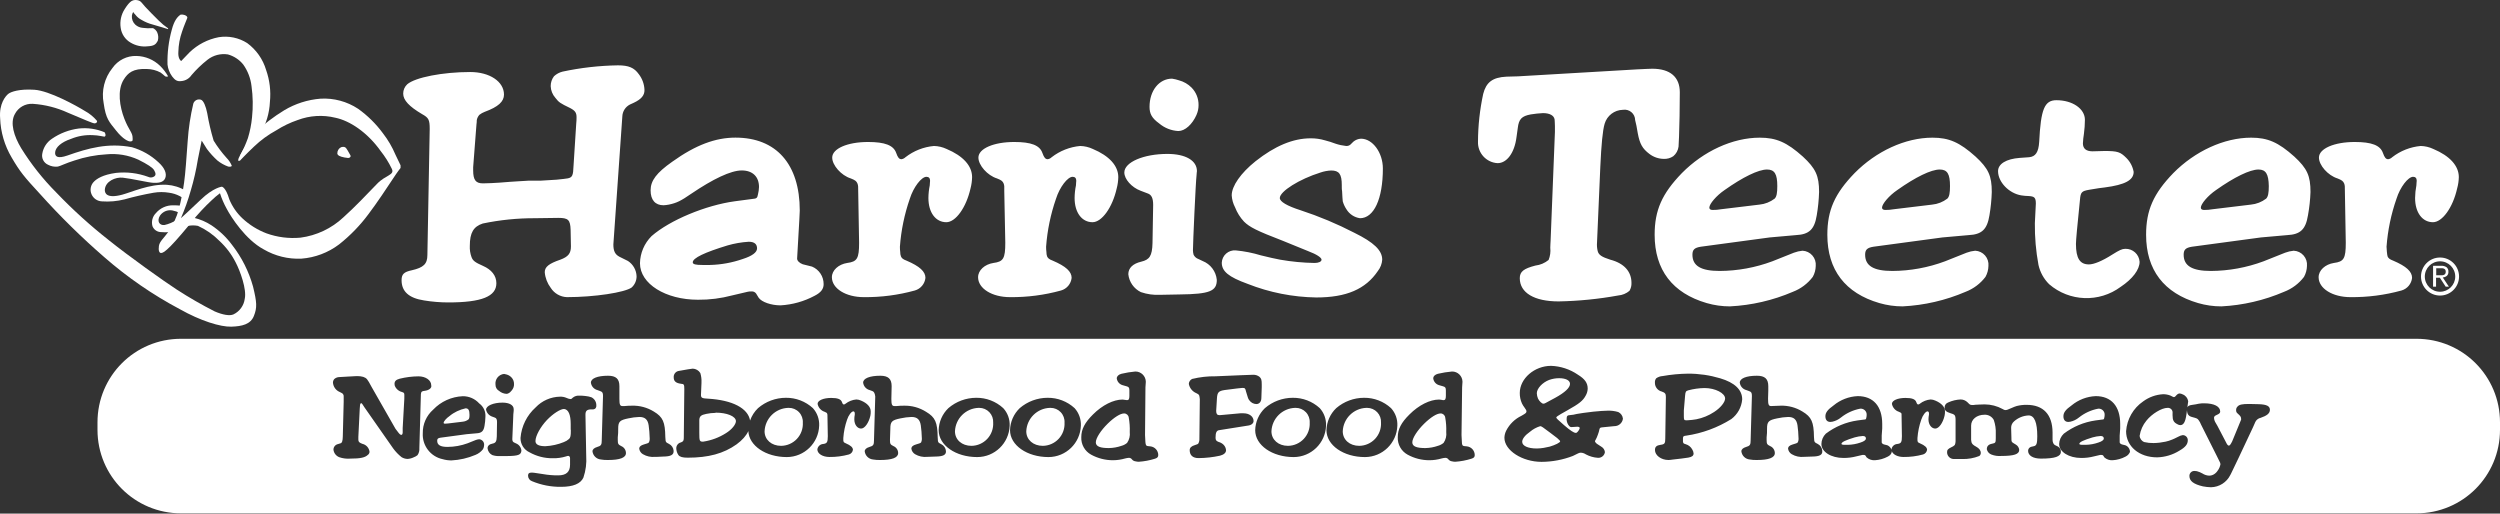 <?xml version="1.0" encoding="UTF-8"?>
<svg width="1840px" height="378px" viewBox="0 0 1840 378" version="1.1" xmlns="http://www.w3.org/2000/svg" xmlns:xlink="http://www.w3.org/1999/xlink">
    <rect x="0" y="0" width="1840" height="378" fill="#333333" stroke="none"/>
    <title>logos/harrisTeeter/wordmark/original/singleColor</title>
    <defs>
        <filter color-interpolation-filters="auto" id="filter-1">
            <feColorMatrix in="SourceGraphic" type="matrix" values="0 0 0 0 0.937 0 0 0 0 0.243 0 0 0 0 0.259 0 0 0 1 0"></feColorMatrix>
        </filter>
    </defs>
    <g id="logos/harrisTeeter/wordmark/original/singleColor" stroke="none" stroke-width="1" fill="#ffffff" fill-rule="evenodd">
        <path d="M1778.496,249.344 C1812.569,249.344 1840,276.775 1840,310.849 L1840,316.316 C1840,350.389 1812.569,377.82 1778.496,377.82 L133.256,377.82 C99.183,377.82 71.752,350.389 71.752,316.316 L71.752,310.849 C71.752,276.775 99.183,249.344 133.256,249.344 L1778.496,249.344 Z M1604.268,289.595 C1603.243,289.595 1602.525,290.074 1601.295,291.475 C1601.016,291.938 1600.535,292.242 1599.997,292.295 C1599.706,292.267 1599.425,292.174 1599.177,292.021 L1599.177,292.021 L1597.502,291.167 C1595.754,290.467 1593.884,290.119 1592.001,290.142 C1586.747,290.447 1581.693,292.263 1577.445,295.37 C1570.087,300.385 1565.43,308.492 1564.802,317.375 C1564.802,328.514 1574.37,336.612 1587.662,336.612 C1593.484,336.455 1599.158,334.745 1604.097,331.658 C1608.436,329.163 1610.213,326.942 1610.213,324.072 C1610.251,323.064 1609.874,322.084 1609.17,321.361 C1608.466,320.638 1607.498,320.235 1606.489,320.245 C1605.444,320.404 1604.437,320.752 1603.516,321.27 C1600.919,322.569 1599.347,323.32 1598.801,323.491 C1597.215,324.171 1595.567,324.698 1593.88,325.063 C1590.972,325.697 1588.007,326.041 1585.031,326.088 C1582.732,326.133 1580.436,325.892 1578.197,325.37 C1576.24,324.632 1574.901,322.811 1574.78,320.723 C1575.399,316.626 1577.124,312.775 1579.769,309.584 C1583.766,304.562 1591.01,300.188 1595.281,300.188 C1596.329,300.082 1597.367,300.465 1598.095,301.226 C1598.822,301.987 1599.158,303.041 1599.006,304.083 L1599.006,304.083 L1599.006,305.655 C1599.006,309.277 1599.826,310.883 1602.628,312.25 C1603.24,312.648 1603.948,312.872 1604.678,312.899 C1607.104,312.899 1608.471,310.507 1609.222,304.937 L1609.222,304.937 L1609.635,301.867 C1609.699,304.919 1610.838,306.323 1613.459,306.953 C1616.979,307.91 1617.252,307.978 1618.175,309.209 C1618.918,310.201 1619.516,311.294 1619.951,312.455 C1624.589,321.676 1628.078,328.625 1630.419,333.3 L1630.419,333.3 L1630.933,334.327 C1631.244,334.951 1631.533,335.527 1631.797,336.056 L1631.797,336.056 L1632.012,336.486 C1633.302,339.071 1633.963,340.412 1633.995,340.507 C1634.146,340.854 1634.238,341.224 1634.268,341.601 C1633.945,343.43 1633.183,345.154 1632.047,346.624 C1631.331,347.698 1630.371,348.588 1629.245,349.22 C1628.2,349.799 1627.022,350.093 1625.828,350.075 C1624.097,349.981 1622.422,349.426 1620.976,348.469 C1619.699,347.738 1618.332,347.175 1616.91,346.794 C1616.356,346.705 1615.797,346.648 1615.236,346.624 C1614.219,346.555 1613.222,346.922 1612.492,347.632 C1611.762,348.343 1611.368,349.33 1611.409,350.348 C1611.409,354.072 1614.518,356.362 1621.352,357.968 C1623.312,358.355 1625.301,358.572 1627.298,358.617 C1633.347,358.495 1638.826,355.018 1641.512,349.596 C1641.607,349.436 1641.783,349.1 1642.041,348.586 L1642.041,348.586 L1642.233,348.202 C1644.143,344.355 1649.461,333.123 1658.186,314.505 C1659.827,310.575 1660.202,309.858 1660.954,309.106 C1661.736,308.311 1662.734,307.765 1663.824,307.534 C1668.369,305.962 1670.658,304.288 1670.658,301.589 C1670.658,298.889 1668.232,297.694 1662.663,297.489 L1662.663,297.489 L1655.419,297.318 C1650.191,297.318 1648.072,297.762 1646.774,299.265 C1646.117,299.927 1645.759,300.828 1645.783,301.76 C1645.668,302.825 1646.155,303.866 1647.047,304.459 C1649.098,306.304 1649.473,306.953 1649.473,308.457 C1649.521,308.578 1649.521,308.712 1649.473,308.833 L1649.473,308.833 L1642.913,324.79 L1642.264,326.02 C1641.409,327.591 1640.931,327.967 1640.384,327.967 C1639.838,327.967 1639.188,327.318 1638.437,325.712 L1638.437,325.712 L1632.047,313.48 L1630.27,310.404 C1629.827,309.545 1629.571,308.602 1629.519,307.637 C1629.519,306.612 1629.929,306.065 1631.671,305.313 C1633.414,304.562 1634.063,303.912 1634.063,302.887 C1634.063,299.163 1629.621,296.839 1622.275,296.839 C1620.971,296.805 1619.666,296.896 1618.38,297.113 L1618.38,297.113 L1616.056,297.591 C1615.235,297.78 1614.402,297.906 1613.562,297.967 C1611.466,298.232 1610.372,298.718 1609.909,299.831 L1609.909,299.831 L1610.486,295.541 L1610.486,295.165 C1610.093,292.923 1608.548,291.054 1606.42,290.245 C1605.751,289.893 1605.02,289.673 1604.268,289.595 Z M426.563,291.201 C424.756,291.015 422.948,291.556 421.54,292.705 C420.618,293.696 420.344,293.696 419.764,293.696 C418.802,293.578 417.866,293.301 416.996,292.876 C415.471,292.2 413.811,291.884 412.144,291.953 C405.361,292.086 398.913,294.929 394.239,299.846 C387.781,305.636 383.794,313.684 383.1,322.329 C383.015,326.872 385.632,331.032 389.763,332.922 C394.974,335.853 400.869,337.35 406.848,337.261 C410.18,337.346 413.505,336.885 416.688,335.895 C417.156,335.694 417.651,335.567 418.158,335.519 C419.012,335.519 419.558,336.236 419.558,337.261 L419.558,337.261 L419.558,341.977 C419.558,347.341 416.757,349.87 410.811,349.87 C407.02,349.898 403.234,349.578 399.501,348.913 L399.501,348.913 L393.351,347.99 C392.74,347.895 392.124,347.838 391.506,347.82 C389.387,347.82 388.636,348.469 388.636,350.143 C388.678,352.008 389.899,353.641 391.677,354.209 C398.389,356.993 405.595,358.388 412.861,358.309 C421.882,358.309 427.349,356.02 429.399,351.476 C431.145,346.336 431.842,340.898 431.449,335.485 L431.449,335.485 L431.449,335.358 C431.441,334.212 431.339,328.999 431.226,323.217 L431.226,323.217 L431.211,322.475 C431.204,322.103 431.197,321.729 431.189,321.355 L431.189,321.355 L431.172,320.455 C431.159,319.829 431.147,319.203 431.135,318.582 L431.135,318.582 L431.12,317.838 C431.009,312.122 430.91,306.895 430.901,305.498 L430.9,305.231 C430.901,305.185 430.901,305.155 430.903,305.142 C430.903,302.511 431.928,301.486 434.627,301.315 L434.627,301.315 L436.677,301.315 C437.357,301.249 437.983,300.918 438.42,300.393 C438.852,299.7 439.021,298.876 438.898,298.069 C438.849,295.649 437.451,293.46 435.276,292.397 C433.896,291.915 432.461,291.605 431.005,291.475 C429.301,291.236 427.885,291.206 426.939,291.202 L426.939,291.202 Z M1141.585,269.265 C1129.352,269.265 1118.555,278.627 1118.555,289.22 C1118.516,291.88 1119.065,294.517 1120.161,296.942 C1120.669,297.995 1121.287,298.992 1122.006,299.915 C1123.099,301.486 1123.475,302.033 1123.475,302.785 C1123.475,303.536 1123.031,304.083 1121.801,304.835 L1121.801,304.835 L1119.785,306.031 C1114.934,308.352 1110.983,312.207 1108.543,316.999 C1107.744,318.617 1107.301,320.389 1107.245,322.193 C1107.245,331.487 1120.366,339.926 1134.58,339.926 C1142.456,339.889 1150.26,338.419 1157.61,335.587 L1157.61,335.587 L1161.232,333.81 C1161.906,333.41 1162.67,333.187 1163.453,333.161 C1164.823,333.236 1166.147,333.685 1167.28,334.459 C1170.008,335.908 1173.013,336.758 1176.095,336.954 C1178.627,337.105 1180.853,335.294 1181.221,332.785 C1181.054,331.111 1180.086,329.621 1178.624,328.787 L1178.624,328.787 L1175.207,326.566 C1174.489,325.917 1173.909,325.268 1173.909,324.79 C1173.994,324.316 1174.194,323.871 1174.489,323.491 C1175.308,322.276 1176.984,317.375 1176.984,316.828 C1177.36,314.881 1177.53,314.676 1179.41,314.505 L1179.41,314.505 L1188.02,313.65 C1191.255,313.75 1194.043,311.39 1194.478,308.183 C1194.289,306.055 1192.99,304.184 1191.061,303.263 C1188.416,302.47 1185.654,302.135 1182.895,302.272 C1180.811,302.272 1177.189,302.546 1172.644,302.99 C1166.972,303.639 1162.974,304.22 1160.548,304.664 C1158.908,305.12 1157.225,305.406 1155.526,305.518 C1153.51,305.587 1153.031,306.236 1153.031,308.559 C1153.044,309.947 1153.434,311.305 1154.159,312.489 C1154.979,313.787 1155.628,314.334 1156.482,314.334 C1156.761,314.357 1157.639,314.292 1158.564,314.22 L1159.07,314.18 C1159.825,314.121 1160.544,314.066 1160.924,314.061 C1161.949,314.061 1162.701,314.436 1162.701,315.086 C1162.463,315.984 1162.018,316.815 1161.403,317.512 C1160.822,318.229 1160.378,318.605 1159.797,318.605 C1158.327,318.605 1155.731,316.862 1151.084,312.865 C1146.437,308.867 1145.412,307.773 1145.412,307.295 C1145.412,306.817 1146.71,305.928 1148.828,304.698 C1150.947,303.468 1152.519,302.546 1153.475,302.067 C1162.394,297.079 1165.093,294.926 1167.143,291.031 C1168.019,289.498 1168.5,287.772 1168.544,286.008 C1168.544,281.907 1166.494,278.935 1161.3,275.757 C1155.481,271.76 1148.641,269.508 1141.585,269.265 Z M1068.702,273.433 C1065.192,273.736 1061.709,274.296 1058.281,275.108 C1056.162,275.655 1054.864,276.953 1054.864,278.525 C1055.178,280.878 1056.854,282.822 1059.135,283.479 L1059.135,283.479 L1062.005,284.299 C1063.782,284.778 1064.158,285.324 1064.158,287.443 C1064.115,288.103 1064.115,289.413 1064.158,291.372 C1064.158,293.593 1063.679,294.516 1062.483,294.516 L1062.483,294.516 L1062.107,294.516 L1060.707,294.242 C1060.19,294.131 1059.663,294.074 1059.135,294.072 C1052.438,294.072 1044.237,298.172 1037.403,305.006 C1031.253,311.054 1028.758,315.974 1028.758,321.749 C1028.511,327.074 1031.323,332.075 1036.002,334.63 C1040.922,337.334 1046.448,338.744 1052.062,338.731 C1055.081,338.721 1058.083,338.284 1060.98,337.432 C1061.93,337.177 1062.903,337.017 1063.884,336.954 C1064.778,336.986 1065.604,337.443 1066.105,338.184 C1066.764,338.955 1067.693,339.444 1068.702,339.551 C1069.462,339.742 1070.242,339.845 1071.026,339.858 C1075.088,339.589 1079.103,338.832 1082.985,337.603 C1084.796,337.056 1085.411,336.305 1085.411,334.938 C1085.392,331.617 1082.872,328.846 1079.568,328.514 L1079.568,328.514 L1077.791,328.343 C1076.493,328.241 1075.946,327.591 1075.946,325.37 L1075.946,325.37 L1075.673,320.177 L1076.117,285.119 L1076.39,280.951 C1076.334,276.756 1072.897,273.396 1068.702,273.433 Z M835.601,273.434 C832.148,273.741 828.722,274.301 825.35,275.108 C823.266,275.655 821.933,276.953 821.933,278.525 C822.247,280.878 823.923,282.822 826.204,283.479 L826.204,283.479 L829.109,284.299 C830.851,284.778 831.227,285.324 831.227,287.443 C831.163,288.433 831.163,289.426 831.227,290.416 L831.227,290.416 L831.227,291.372 C831.227,293.593 830.749,294.516 829.553,294.516 C827.673,294.22 826.557,294.072 826.204,294.072 C819.507,294.072 811.307,298.172 804.473,305.006 C798.357,311.054 795.828,315.974 795.828,321.749 C795.581,327.074 798.393,332.075 803.072,334.63 C808.006,337.33 813.541,338.74 819.166,338.731 C822.184,338.716 825.186,338.279 828.084,337.432 C829.021,337.175 829.983,337.014 830.954,336.954 C831.85,336.98 832.677,337.438 833.175,338.184 C833.834,338.955 834.763,339.444 835.772,339.551 C836.532,339.742 837.311,339.845 838.095,339.858 C842.169,339.589 846.195,338.832 850.088,337.603 C851.831,337.056 852.446,336.305 852.48,334.938 C852.462,331.617 849.941,328.846 846.637,328.514 L846.637,328.514 L844.895,328.343 C843.562,328.241 843.221,327.591 843.016,325.37 L843.016,325.37 L842.742,320.177 L843.05,285.119 L843.323,280.951 C843.248,276.75 839.802,273.395 835.601,273.434 Z M340.628,291.611 C332.34,291.955 324.509,295.508 318.794,301.52 C313.838,305.885 311.052,312.207 311.174,318.81 C310.653,327.914 316.847,336.038 325.764,337.945 C327.875,338.555 330.06,338.865 332.257,338.867 C338.338,338.561 344.318,337.184 349.922,334.801 C352.125,333.932 354.051,332.479 355.492,330.598 C356.018,329.671 356.301,328.624 356.312,327.557 C356.406,326.498 356.066,325.445 355.371,324.64 C354.675,323.835 353.683,323.347 352.621,323.286 C351.793,323.366 350.978,323.549 350.195,323.833 L350.195,323.833 L344.147,326.259 C339.418,327.995 334.424,328.896 329.386,328.924 C324.193,328.924 321.767,327.557 321.767,324.38 C321.767,322.979 322.348,322.432 324.09,322.159 L324.09,322.159 L343.43,319.562 L350.742,318.913 C354.466,318.708 355.97,317.341 356.619,313.343 C356.99,311.186 357.207,309.005 357.268,306.817 C357.569,302.942 355.835,299.19 352.69,296.908 C349.611,293.499 345.221,291.571 340.628,291.611 Z M1367.271,291.543 C1360.775,291.834 1354.549,294.233 1349.537,298.377 C1345.198,301.452 1343.49,303.673 1343.49,306.372 C1343.49,309.072 1344.822,310.541 1347.146,310.541 C1347.487,310.541 1348.068,310.37 1348.615,310.37 C1350.935,309.858 1353.101,308.804 1354.936,307.295 C1359.044,304.018 1363.887,301.79 1369.048,300.803 C1370.335,300.656 1371.62,301.092 1372.552,301.991 C1373.484,302.89 1373.966,304.159 1373.866,305.45 C1373.851,306.141 1373.759,306.829 1373.592,307.5 C1373.422,308.491 1373.217,308.798 1372.021,308.798 L1372.021,308.798 L1367.1,309.448 C1358.632,310.665 1350.613,314.016 1343.797,319.186 C1341.758,321.202 1340.592,323.938 1340.551,326.806 C1340.551,332.58 1347.692,337.056 1356.781,337.056 C1360.009,337.085 1363.227,336.683 1366.349,335.86 L1366.349,335.86 L1370.722,334.835 C1371.062,334.784 1371.408,334.784 1371.747,334.835 C1372.246,334.778 1372.738,334.985 1373.046,335.382 L1373.046,335.382 L1373.797,336.612 C1375.466,338.117 1377.672,338.881 1379.914,338.731 C1383.261,338.536 1386.526,337.615 1389.481,336.031 C1391.258,335.109 1391.975,334.084 1392.352,332.648 C1392.354,332.428 1392.343,332.209 1392.316,331.994 C1393.18,334.521 1396.682,336.339 1401.03,336.339 C1405.865,336.386 1410.683,335.766 1415.347,334.494 C1416.924,334.039 1418.088,332.702 1418.32,331.077 C1418.32,329.334 1416.714,327.831 1413.024,326.259 C1411.998,325.883 1411.623,325.507 1411.452,325.063 C1411.309,324.669 1411.239,324.252 1411.247,323.833 C1411.207,323.344 1411.207,322.853 1411.247,322.364 C1411.585,317.772 1412.527,313.246 1414.049,308.901 C1415.074,305.655 1417.295,302.751 1418.696,302.751 C1419.345,302.751 1419.721,303.605 1419.721,303.878 L1419.721,303.878 L1419.721,305.177 C1419.496,306.302 1419.37,307.446 1419.345,308.593 C1419.345,312.728 1421.737,315.427 1424.368,315.427 C1426.999,315.427 1429.971,311.327 1431.202,305.962 C1431.435,304.897 1431.539,303.807 1431.509,302.716 C1431.509,299.573 1429.015,296.771 1424.368,294.823 C1423.294,294.329 1422.133,294.05 1420.951,294.003 C1418.048,294.258 1415.283,295.35 1412.989,297.147 C1412.68,297.442 1412.285,297.633 1411.862,297.694 C1411.213,297.694 1410.837,297.249 1410.393,295.951 C1409.641,293.798 1407.215,292.876 1402.465,292.876 C1396.725,292.876 1392.454,294.721 1392.454,297.249 C1392.971,300.008 1394.969,302.255 1397.648,303.092 C1398.878,303.571 1399.219,303.844 1399.527,304.493 C1399.549,304.675 1399.64,310.21 1399.8,321.099 C1399.8,325.575 1399.185,326.396 1396.383,326.771 C1394.189,326.915 1392.401,328.589 1392.112,330.769 C1392.112,330.867 1392.116,330.964 1392.125,331.06 C1391.675,329.579 1390.584,328.342 1389.105,327.728 L1389.105,327.728 L1386.508,327.079 C1385.483,326.703 1384.937,326.088 1384.937,325.507 L1384.937,325.507 L1384.937,320.587 L1385.312,315.291 L1385.312,312.045 C1385.312,298.958 1378.718,291.543 1367.271,291.543 Z M1542.422,291.543 C1535.925,291.834 1529.7,294.233 1524.688,298.377 C1520.314,301.452 1518.674,303.673 1518.674,306.372 C1518.674,309.072 1519.973,310.541 1522.296,310.541 C1522.638,310.541 1523.219,310.37 1523.765,310.37 C1526.085,309.858 1528.252,308.804 1530.087,307.295 C1534.194,304.018 1539.038,301.79 1544.199,300.803 C1545.485,300.656 1546.77,301.092 1547.702,301.991 C1548.635,302.89 1549.116,304.159 1549.016,305.45 C1549.001,306.141 1548.91,306.829 1548.743,307.5 C1548.572,308.491 1548.367,308.798 1547.171,308.798 L1547.171,308.798 L1542.251,309.448 C1533.783,310.665 1525.764,314.016 1518.948,319.186 C1516.845,321.174 1515.617,323.914 1515.531,326.806 C1515.531,332.58 1522.672,337.056 1531.761,337.056 C1534.989,337.087 1538.207,336.685 1541.328,335.86 L1541.328,335.86 L1545.702,334.835 C1546.042,334.784 1546.387,334.784 1546.727,334.835 C1547.226,334.778 1547.718,334.985 1548.025,335.382 L1548.025,335.382 L1548.777,336.612 C1550.445,338.117 1552.652,338.881 1554.893,338.731 C1558.241,338.536 1561.505,337.615 1564.461,336.031 C1566.238,335.109 1566.955,334.084 1567.673,332.648 C1567.669,330.457 1566.308,328.497 1564.256,327.728 L1564.256,327.728 L1561.659,327.079 C1560.634,326.703 1560.087,326.088 1560.087,325.507 L1560.087,325.507 L1560.087,320.587 L1560.463,315.291 L1560.463,312.045 C1560.463,298.958 1553.868,291.543 1542.422,291.543 Z M447.509,276.543 C439.718,276.543 434.9,278.491 434.9,281.634 C435.227,284.275 437.139,286.445 439.718,287.101 L439.718,287.101 L441.768,287.853 C443.443,288.434 443.819,289.151 443.819,291.475 C443.215,310.875 442.907,321.604 442.893,323.663 L442.893,323.663 L442.893,323.883 C442.893,323.939 442.894,323.98 442.896,324.004 C442.896,327.421 442.349,328.172 439.479,328.992 C437.292,329.642 436.062,330.769 436.062,332.17 C436.435,335.375 439,337.883 442.213,338.184 C443.96,338.49 445.735,338.616 447.509,338.56 C456.222,338.56 460.698,336.885 460.698,333.469 C460.693,331.228 459.347,329.209 457.281,328.343 C454.992,327.216 454.684,326.669 454.684,323.799 L454.684,323.799 L454.684,321.851 C454.992,319.733 454.992,317.682 454.992,315.53 C454.992,310.336 456.085,309.209 462.509,307.91 C465.159,307.32 467.859,306.977 470.573,306.885 C474.707,306.885 476.757,308.764 477.407,313.035 C477.833,316.082 478.084,319.151 478.158,322.227 C478.304,323.398 478.102,324.587 477.578,325.644 C477.031,326.191 476.177,326.464 473.887,327.113 C471.598,327.762 470.47,328.787 470.47,330.291 C470.726,331.961 471.717,333.428 473.17,334.289 C475.908,335.907 479.098,336.59 482.259,336.236 L482.259,336.236 L483.83,336.236 L488.102,336.031 C493.671,335.963 495.926,334.835 495.79,331.828 C495.65,329.632 494.347,327.677 492.373,326.703 C490.323,325.678 490.152,325.507 489.878,324.277 C489.744,323.395 489.676,322.504 489.673,321.612 C489.503,310.644 487.965,306.919 481.131,302.853 C476.34,299.909 470.795,298.425 465.174,298.582 C463.337,298.573 461.5,298.665 459.673,298.855 L459.673,298.855 L458.101,298.855 C456.359,298.855 455.88,297.762 455.88,293.662 L455.88,293.662 L455.88,284.231 C455.88,278.866 453.386,276.543 447.509,276.543 Z M1293.09,276.543 C1285.3,276.543 1280.482,278.491 1280.482,281.634 C1280.808,284.275 1282.721,286.445 1285.3,287.101 L1285.3,287.101 L1287.35,287.853 C1289.024,288.434 1289.4,289.151 1289.4,291.475 C1288.79,311.086 1288.481,321.836 1288.474,323.727 L1288.474,323.91 C1288.475,323.952 1288.476,323.984 1288.477,324.004 C1288.477,327.421 1287.931,328.172 1285.06,328.992 C1282.874,329.642 1281.644,330.769 1281.644,332.17 C1282.017,335.375 1284.581,337.883 1287.794,338.184 C1289.542,338.49 1291.317,338.616 1293.09,338.56 C1301.803,338.56 1306.279,336.885 1306.279,333.469 C1306.266,331.231 1304.923,329.216 1302.863,328.343 C1300.539,327.216 1300.232,326.669 1300.232,323.799 L1300.232,323.799 L1300.232,321.851 C1300.539,319.733 1300.539,317.682 1300.539,315.53 C1300.539,310.336 1301.632,309.209 1308.056,307.91 C1310.707,307.32 1313.406,306.977 1316.12,306.885 C1320.255,306.885 1322.305,308.764 1322.954,313.035 C1323.38,316.082 1323.631,319.151 1323.706,322.227 C1323.852,323.398 1323.65,324.587 1323.125,325.644 C1322.578,326.191 1321.724,326.464 1319.435,327.113 C1317.145,327.762 1316.018,328.787 1316.018,330.291 C1316.273,331.961 1317.264,333.428 1318.717,334.289 C1321.455,335.907 1324.645,336.59 1327.806,336.236 L1327.806,336.236 L1333.649,336.031 C1339.218,335.963 1341.474,334.835 1341.2,331.828 C1341.06,329.632 1339.757,327.677 1337.783,326.703 C1335.733,325.678 1335.562,325.507 1335.289,324.277 C1335.155,323.395 1335.086,322.504 1335.084,321.612 C1334.913,310.644 1333.376,306.919 1326.542,302.853 C1321.751,299.909 1316.206,298.425 1310.585,298.582 C1309.36,298.576 1307.002,298.667 1303.512,298.855 C1301.769,298.855 1301.291,297.762 1301.291,293.662 L1301.292,293.099 C1301.296,292.019 1301.32,290.176 1301.462,287.648 L1301.462,287.648 L1301.462,284.231 C1301.462,278.866 1298.967,276.543 1293.09,276.543 Z M647.91,276.543 C640.086,276.543 635.268,278.491 635.268,281.634 C635.594,284.275 637.507,286.445 640.086,287.101 L640.086,287.101 L642.136,287.853 C643.252,288.24 643.935,289.573 644.186,291.851 C643.582,311.02 643.274,321.625 643.26,323.666 L643.261,323.934 C643.261,323.965 643.262,323.988 643.263,324.004 C643.263,327.421 642.751,328.172 639.846,328.992 C637.625,329.642 636.429,330.769 636.429,332.17 C636.8,335.364 639.346,337.868 642.546,338.184 C644.294,338.49 646.068,338.616 647.842,338.56 C656.589,338.56 661.031,336.885 661.031,333.469 C661.036,331.226 659.686,329.202 657.614,328.343 C655.291,327.216 655.017,326.669 655.017,323.799 C655.2,319.721 655.291,316.965 655.291,315.53 C655.291,310.336 656.384,309.209 662.808,307.91 C665.458,307.32 668.158,306.977 670.872,306.885 C675.006,306.885 677.056,308.764 677.706,313.035 C678.132,316.082 678.383,319.151 678.457,322.227 C678.589,323.394 678.4,324.576 677.911,325.644 C677.33,326.191 676.476,326.464 674.186,327.113 C671.897,327.762 670.769,328.787 670.769,330.291 C671.038,331.955 672.026,333.417 673.469,334.289 C676.207,335.907 679.397,336.59 682.558,336.236 L682.558,336.236 L688.435,336.031 C694.141,335.963 696.362,334.835 696.225,332.068 C696.086,329.871 694.782,327.916 692.808,326.942 C690.792,325.917 690.587,325.746 690.314,324.516 C690.194,323.633 690.136,322.742 690.143,321.851 C689.938,310.883 688.435,307.158 681.601,303.092 C676.745,300.014 671.085,298.444 665.336,298.582 C663.51,298.572 661.685,298.664 659.869,298.855 L659.869,298.855 L658.298,298.855 C656.521,298.855 656.042,297.762 656.042,293.662 L656.042,293.662 L656.043,293.55 C656.049,292.726 656.118,289.619 656.247,284.231 C656.247,278.866 653.753,276.543 647.91,276.543 Z M1242.418,275.005 C1236.127,275.086 1229.853,275.681 1223.659,276.782 C1221.96,276.883 1220.325,277.463 1218.943,278.456 C1218.269,279.334 1217.941,280.428 1218.021,281.532 C1217.905,284.684 1220.04,287.477 1223.112,288.195 C1225.538,289.049 1226.085,289.801 1226.085,292.124 L1226.085,292.124 L1225.641,322.569 C1225.641,326.293 1225.265,326.976 1222.224,327.386 C1219.183,327.796 1218.055,328.89 1218.055,331.213 C1218.055,335.143 1222.599,338.56 1227.998,338.56 C1228.995,338.532 1229.989,338.43 1230.971,338.252 C1235.823,337.706 1239.957,337.261 1242.657,336.783 C1245.356,336.305 1246.484,335.382 1246.484,333.708 C1246.394,332.647 1246.041,331.626 1245.459,330.735 C1244.436,328.895 1242.73,327.532 1240.709,326.942 C1239.035,326.464 1238.864,326.293 1238.659,324.995 C1238.635,324.539 1238.635,323.788 1238.659,322.739 C1238.659,321.168 1239.103,320.792 1241.153,320.621 C1252.898,318.884 1264.158,314.743 1274.229,308.457 C1278.859,304.987 1281.782,299.701 1282.259,293.935 C1282.259,286.862 1276.689,281.566 1266.028,278.422 C1258.368,276.132 1250.413,274.98 1242.418,275.005 Z M1443.024,294.003 C1439.845,294.142 1436.724,294.897 1433.833,296.224 C1432.244,296.763 1431.192,298.272 1431.236,299.949 C1431.236,302.101 1432.329,303.092 1435.507,304.117 C1437.454,304.698 1437.728,304.801 1438.377,305.347 C1439.026,305.894 1439.3,307.022 1439.3,308.969 L1439.3,308.969 L1439.3,324.824 C1439.292,325.754 1439.094,326.672 1438.719,327.523 C1437.98,328.257 1437.095,328.828 1436.122,329.197 C1433.628,330.428 1433.047,331.145 1433.047,332.819 C1433.036,334.191 1433.59,335.506 1434.579,336.457 C1435.568,337.407 1436.905,337.908 1438.274,337.842 L1438.274,337.842 L1444.117,337.842 C1448.439,337.971 1452.741,337.216 1456.76,335.621 C1457.454,335.094 1457.859,334.271 1457.853,333.4 C1457.853,331.453 1456.657,329.949 1454.436,328.753 C1452.215,327.557 1451.395,326.703 1451.02,325.507 C1450.883,324.923 1450.791,324.329 1450.746,323.73 L1450.746,323.73 L1450.746,313.24 C1450.746,308.662 1454.915,305.245 1460.587,305.245 C1463.41,305.107 1466.063,306.593 1467.421,309.072 C1468.559,312.364 1469.058,315.843 1468.89,319.323 L1468.89,319.323 L1468.89,322.569 C1468.822,325.541 1468.856,326.088 1466.225,326.566 C1463.594,327.045 1462.295,328.343 1462.295,330.667 C1462.696,332.463 1463.984,333.931 1465.712,334.562 C1467.998,335.435 1470.449,335.785 1472.888,335.587 C1482.421,335.587 1486.145,334.289 1486.145,331.111 C1485.997,329.484 1485.066,328.031 1483.651,327.216 L1483.651,327.216 L1481.977,326.191 C1480.51,325.329 1480.412,324.945 1480.405,322.869 L1480.405,322.398 L1480.2,314.881 C1480.163,313.054 1480.954,311.308 1482.353,310.131 C1485.301,307.475 1489.083,305.929 1493.047,305.757 C1497.319,305.757 1499.437,310.917 1499.437,321.168 C1499.437,326.396 1498.89,328.036 1496.84,328.412 L1496.84,328.412 L1494.79,328.89 C1493.551,329.306 1492.704,330.453 1492.672,331.76 C1492.672,335.28 1496.294,337.535 1502.136,337.535 C1512.456,337.535 1516.795,336.031 1516.795,332.512 C1516.859,330.896 1515.997,329.385 1514.574,328.617 L1514.574,328.617 L1512.456,327.591 C1511.43,327.113 1510.679,325.473 1510.679,323.696 L1510.679,323.696 L1510.679,318.229 C1510.576,305.142 1503.913,297.967 1491.647,297.967 C1489.171,297.925 1486.7,298.213 1484.3,298.821 C1483.061,299.2 1481.85,299.668 1480.678,300.222 C1477.457,301.704 1476.817,301.789 1476.153,301.794 L1476.153,301.794 L1475.823,301.793 C1475.279,301.786 1475.075,301.715 1473.913,301.042 C1469.869,298.823 1465.336,297.649 1460.724,297.625 C1457.888,297.625 1455.086,297.899 1453.89,297.899 C1453.09,298.045 1452.277,298.113 1451.464,298.104 C1450.736,298.136 1450.02,297.905 1449.448,297.454 L1449.448,297.454 L1448.047,296.053 C1446.701,294.745 1444.901,294.01 1443.024,294.003 Z M263.235,276.816 L262.381,276.816 L255.547,277.192 L249.157,277.568 C247.968,277.706 246.855,278.221 245.98,279.037 C245.396,279.752 245.071,280.643 245.057,281.566 C245.24,284.202 246.693,286.585 248.952,287.955 L248.952,287.955 L251.173,289.083 C252.365,289.506 253.103,290.698 252.95,291.953 L252.95,291.953 L252.95,295.746 L252.301,321.202 C252.233,324.516 251.754,326.02 250.558,326.293 L250.558,326.293 L248.406,326.942 C246.578,327.488 245.353,329.205 245.433,331.111 C245.78,333.548 247.412,335.611 249.704,336.51 C252.359,337.422 255.175,337.772 257.973,337.535 C265.046,337.535 268.668,336.783 270.684,334.835 C271.467,334.316 271.951,333.451 271.982,332.512 C271.637,329.649 269.531,327.311 266.72,326.669 C264.397,325.815 263.748,325.165 263.748,323.594 L263.748,323.594 L263.748,321.509 L264.773,300.803 C264.773,300.689 264.841,299.858 264.978,298.309 C264.978,297.284 265.559,296.703 265.832,296.703 C266.224,296.703 266.998,297.694 268.155,299.675 L268.155,299.675 L289.34,329.983 C291.112,332.417 293.203,334.601 295.559,336.475 C296.878,337.283 298.386,337.731 299.933,337.774 C301.513,337.687 303.059,337.28 304.477,336.578 C305.496,336.223 306.445,335.691 307.279,335.006 C308.32,333.51 308.804,331.697 308.646,329.881 C308.668,329.699 309.044,316.453 309.773,290.142 C309.978,288.297 310.423,287.853 312.575,287.648 C315.65,287.272 317.974,285.598 317.393,283.582 C317.393,279.857 313.293,276.987 307.997,276.987 C303.332,277.027 298.687,277.612 294.158,278.73 C291.39,279.481 290.365,280.609 290.365,282.557 C290.346,283.378 290.572,284.187 291.015,284.88 C291.811,286.248 293.002,287.344 294.431,288.024 L294.431,288.024 L296.277,288.673 C297.077,288.812 297.64,289.537 297.575,290.347 C297.589,290.46 297.596,290.74 297.598,291.19 L297.598,291.19 L297.598,291.514 C297.596,292.039 297.589,292.732 297.575,293.593 L297.575,293.593 L296.379,315.051 L296.379,318.468 C296.277,319.425 296.003,320.074 295.354,320.074 C294.705,320.074 293.953,319.425 292.86,317.922 C292.213,317.19 291.619,316.414 291.083,315.598 L291.083,315.598 L273.452,284.709 C270.274,278.764 269.898,278.32 267.301,277.363 C265.974,277.009 264.608,276.825 263.235,276.816 L263.235,276.816 Z M922.732,275.826 L922.424,275.825 L913.882,276.133 L894.645,276.953 C888.834,276.866 883.035,277.52 877.39,278.901 C875.984,279.579 875.056,280.965 874.964,282.522 C875.528,285.582 877.596,288.152 880.465,289.356 C882.481,290.381 882.583,290.552 882.857,292.158 C882.988,292.695 883.057,293.245 883.062,293.798 L883.062,293.798 L882.754,322.876 C882.828,324.059 882.58,325.24 882.037,326.293 C881.558,326.942 881.387,326.942 879.44,327.591 C876.911,328.309 875.613,329.539 875.613,331.282 C875.613,335.109 877.936,337.159 882.139,337.159 C887.448,337.114 892.739,336.519 897.925,335.382 C900.795,334.63 902.367,333.229 902.367,331.384 C902.273,329.882 901.642,328.463 900.59,327.386 C899.572,326.363 898.298,325.631 896.9,325.268 C895.021,324.516 894.645,323.867 894.645,322.022 C894.645,318.468 895.397,316.897 897.173,316.623 L897.173,316.623 L918.256,313.275 C920.955,313.001 922.629,311.6 922.629,309.858 C922.629,306.612 919.554,304.186 915.283,304.186 L915.283,304.186 L912.857,304.186 L899.77,305.382 L897.72,305.552 L897.447,305.552 C895.875,305.552 895.123,304.63 895.123,302.58 L895.123,302.58 L895.123,302.238 L895.67,293.217 C895.943,288.741 896.9,287.75 901.342,287.067 C908.991,286.065 913.353,285.541 914.429,285.495 C916.308,285.495 916.581,285.871 917.026,288.024 C917.96,290.871 918.427,292.386 918.427,292.568 C918.643,293.348 919.028,294.071 919.554,294.687 C920.741,296.328 922.621,297.325 924.645,297.386 C926.901,297.386 928.37,295.643 928.37,292.842 L928.37,292.842 L928.643,284.948 L928.643,283.172 C928.643,279.55 928.37,278.627 926.969,277.329 C925.671,276.322 924.067,275.792 922.424,275.825 Z M509.867,271.315 C508.657,271.418 505.126,271.999 499.275,273.058 C497.116,273.574 495.661,275.596 495.858,277.807 C495.858,280.609 497.532,281.976 501.223,282.454 C503.375,282.625 503.649,282.933 503.649,286.349 L503.649,286.349 L503.273,322.569 C503.17,324.516 502.794,324.96 501.154,325.61 C499.125,326.077 497.7,327.901 497.737,329.983 C497.784,331.739 498.329,333.446 499.309,334.904 C500.368,336.305 502.418,336.851 506.143,336.851 C521.382,336.851 532.59,333.844 542.157,327.011 C546.323,323.953 549.195,320.694 550.783,317.29 C551.274,328.042 563.626,336.407 579.094,336.407 C591.963,336.359 602.487,326.137 602.91,313.275 C603.127,308.541 601.469,303.913 598.297,300.393 C592.877,295.418 585.767,292.693 578.41,292.773 C570.887,292.789 563.617,295.491 557.909,300.393 C555.245,302.952 553.255,306.083 552.061,309.508 C550.532,300.471 539.138,294.47 521.109,293.422 C516.667,293.252 515.915,292.773 515.915,290.655 C516.158,285.753 516.284,282.786 516.295,281.751 L516.295,281.751 L516.296,281.533 C516.295,281.473 516.293,281.427 516.291,281.395 C516.404,279.085 516.115,276.772 515.437,274.561 C514.239,272.616 512.15,271.398 509.867,271.315 Z M718.994,292.772 L718.503,292.773 C710.98,292.789 703.71,295.491 698.002,300.393 C693.573,304.648 691.006,310.483 690.861,316.623 C690.861,327.694 703.401,336.407 719.187,336.407 C732.07,336.415 742.645,326.218 743.105,313.343 C743.328,308.569 741.63,303.906 738.39,300.393 C732.974,295.412 725.861,292.686 718.503,292.773 Z M771.511,292.772 L771.021,292.773 C763.498,292.789 756.228,295.491 750.52,300.393 C746.091,304.648 743.524,310.483 743.379,316.623 C743.379,327.694 755.919,336.407 771.705,336.407 C784.574,336.359 795.098,326.137 795.521,313.275 C795.738,308.541 794.08,303.913 790.908,300.393 C785.488,295.418 778.378,292.693 771.021,292.773 Z M951.958,292.772 L951.468,292.773 C943.945,292.789 936.674,295.491 930.967,300.393 C926.537,304.648 923.97,310.483 923.825,316.623 C923.825,327.694 936.331,336.407 952.151,336.407 C965.02,336.359 975.544,326.137 975.967,313.275 C976.185,308.541 974.527,303.913 971.354,300.393 C965.935,295.418 958.824,292.693 951.468,292.773 Z M1004.441,292.772 L1003.952,292.773 C996.428,292.789 989.158,295.491 983.45,300.393 C979.012,304.645 976.432,310.478 976.275,316.623 C976.275,327.694 988.815,336.407 1004.601,336.407 C1017.483,336.377 1028.028,326.15 1028.451,313.275 C1028.674,308.534 1027.002,303.899 1023.804,300.393 C1018.397,295.42 1011.298,292.695 1003.952,292.773 Z M611.794,292.876 C606.019,292.876 601.748,294.721 601.748,297.249 C602.272,300.004 604.267,302.249 606.942,303.092 C608.172,303.571 608.547,303.844 608.821,304.493 C608.926,304.754 608.984,305.032 608.992,305.313 L608.992,305.313 L609.265,321.099 C609.265,325.575 608.616,326.396 605.848,326.771 C603.648,326.902 601.853,328.582 601.577,330.769 C601.577,333.913 605.472,336.339 610.461,336.339 C615.296,336.389 620.114,335.768 624.778,334.494 C626.355,334.039 627.519,332.702 627.751,331.077 C627.751,329.334 626.179,327.831 622.454,326.259 C621.429,325.883 621.053,325.507 620.883,325.063 C620.739,324.669 620.67,324.252 620.678,323.833 C620.651,323.343 620.651,322.853 620.678,322.364 C621.001,317.773 621.931,313.246 623.445,308.901 C624.47,305.655 626.691,302.751 628.092,302.751 C628.741,302.751 629.117,303.605 629.117,303.878 L629.117,303.878 L629.117,305.177 C628.901,306.303 628.786,307.447 628.776,308.593 C628.776,312.728 631.133,315.427 633.764,315.427 C636.395,315.427 639.368,311.327 640.598,305.962 C640.809,304.894 640.889,303.804 640.837,302.716 C640.837,299.573 638.343,296.771 633.696,294.823 C632.622,294.329 631.461,294.05 630.279,294.003 C627.365,294.251 624.586,295.344 622.283,297.147 C621.974,297.442 621.58,297.633 621.156,297.694 C620.507,297.694 620.131,297.249 619.687,295.951 C618.935,293.798 616.509,292.876 611.794,292.876 Z M369.808,296.327 C363.111,296.327 357.747,298.65 357.747,301.52 C358.234,303.92 359.968,305.875 362.291,306.646 L362.291,306.646 L364.239,307.363 C365.332,307.739 365.811,308.662 365.811,310.609 L365.811,310.609 L365.64,321.304 C365.537,324.926 364.786,326.054 362.462,326.498 C360.139,326.942 358.84,328.138 358.84,329.915 C359.058,332.05 360.345,333.929 362.257,334.904 C363.991,335.499 365.825,335.755 367.656,335.655 L367.656,335.655 L373.123,335.655 C381.597,335.587 383.544,334.733 383.749,331.623 C383.533,329.241 381.983,327.188 379.752,326.327 L379.752,326.327 L378.18,325.575 C377.77,325.342 377.446,324.983 377.257,324.55 C377.134,324.163 377.065,323.761 377.052,323.355 C377.052,321.407 377.701,310.165 377.701,307.739 C377.718,305.911 377.844,304.086 378.077,302.272 L378.077,302.272 L378.077,301.145 C378.077,298.172 374.9,296.327 369.808,296.327 Z M1133.623,313.65 C1134.443,313.65 1135.571,314.402 1141.038,318.571 L1141.038,318.571 L1146.061,322.398 C1146.725,322.925 1147.342,323.508 1147.906,324.14 C1148.073,324.33 1148.2,324.551 1148.282,324.79 C1148.282,325.712 1144.762,327.489 1140.594,328.719 C1139.09,329.061 1137.621,329.368 1136.118,329.642 C1134.435,329.921 1132.732,330.069 1131.026,330.086 C1124.5,330.086 1120.332,328.138 1120.332,325.165 C1120.332,323.047 1122.382,320.348 1126.106,317.751 C1128.308,315.889 1130.866,314.494 1133.623,313.65 Z M1060.262,304.288 C1061.989,304.274 1063.455,305.549 1063.679,307.261 C1064.321,310.788 1064.573,314.374 1064.431,317.956 C1064.786,320.77 1064.092,323.616 1062.483,325.951 C1061.287,326.954 1059.888,327.688 1058.383,328.104 C1055.373,329.165 1052.211,329.73 1049.021,329.778 C1043.075,329.778 1039.453,328.753 1039.453,325.575 C1039.453,322.398 1043.28,316.657 1048.098,311.908 C1052.916,307.158 1057.46,304.288 1060.262,304.288 Z M827.332,304.288 C829.058,304.274 830.524,305.549 830.749,307.261 C831.39,310.788 831.642,314.374 831.501,317.956 C831.855,320.77 831.162,323.616 829.553,325.951 C828.378,326.968 826.988,327.704 825.487,328.104 C822.465,329.165 819.292,329.731 816.09,329.778 C810.145,329.778 806.523,328.753 806.523,325.575 C806.523,322.398 810.35,316.657 815.168,311.908 C819.986,307.158 824.564,304.288 827.332,304.288 Z M415.185,301.008 C418.363,301.384 420.037,305.108 420.037,312.181 L420.037,312.181 L420.037,315.803 C420.037,315.897 420.043,315.989 420.053,316.08 L420.123,316.62 L420.123,316.62 L420.139,316.897 C420.139,320.792 419.866,322.022 418.841,323.047 C417.726,324.06 416.427,324.848 415.014,325.37 C410.662,327.148 406.041,328.176 401.346,328.412 C396.529,328.412 394.103,327.113 394.103,324.619 C394.103,320.723 397.929,313.992 402.474,309.209 C407.018,304.425 412.485,301.008 415.082,301.008 L415.082,301.008 Z M720.69,300.188 C723.525,300.173 726.239,301.333 728.188,303.392 C730.136,305.45 731.145,308.224 730.975,311.054 C731.218,315.46 729.652,319.774 726.64,322.999 C723.628,326.223 719.431,328.08 715.018,328.138 C707.945,328.138 702.854,323.662 702.854,317.443 C703.241,308.039 710.806,300.519 720.212,300.188 L720.212,300.188 Z M580.529,300.188 C583.375,300.154 586.108,301.306 588.071,303.367 C590.035,305.428 591.053,308.212 590.882,311.054 C591.125,315.465 589.554,319.785 586.535,323.011 C583.516,326.237 579.309,328.089 574.891,328.138 C567.852,328.138 562.727,323.662 562.727,317.443 C563.115,308.026 570.699,300.502 580.119,300.188 L580.119,300.188 Z M773.174,300.188 C776.014,300.164 778.738,301.32 780.694,303.379 C782.65,305.439 783.664,308.218 783.493,311.054 C783.736,315.465 782.165,319.785 779.146,323.011 C776.126,326.237 771.92,328.089 767.502,328.138 C760.463,328.138 755.338,323.662 755.338,317.443 C755.726,308.026 763.31,300.502 772.73,300.188 L772.73,300.188 Z M1006.207,300.188 C1009.03,300.192 1011.726,301.36 1013.659,303.417 C1015.593,305.473 1016.593,308.236 1016.423,311.054 C1016.656,315.463 1015.082,319.777 1012.065,323 C1009.048,326.224 1004.847,328.079 1000.432,328.138 C993.359,328.138 988.268,323.662 988.268,317.443 C988.655,308.039 996.22,300.519 1005.626,300.188 L1005.626,300.188 Z M953.621,300.188 C956.461,300.164 959.184,301.32 961.14,303.379 C963.097,305.439 964.11,308.218 963.94,311.054 C964.182,315.465 962.612,319.785 959.593,323.011 C956.573,326.237 952.367,328.089 947.949,328.138 C940.91,328.138 935.784,323.662 935.784,317.443 C936.172,308.039 943.736,300.519 953.142,300.188 L953.142,300.188 Z M1546.078,320.894 C1547.65,320.894 1548.401,321.612 1548.401,322.739 C1548.401,323.867 1547,324.892 1544.404,325.712 C1541.447,326.749 1538.345,327.314 1535.212,327.386 L1535.212,327.386 L1533.094,327.386 C1531.214,327.386 1530.394,327.216 1530.394,326.669 C1530.394,325.336 1533.743,323.867 1540.132,321.919 C1542.072,321.366 1544.065,321.022 1546.078,320.894 Z M1370.996,320.894 C1372.67,320.894 1373.319,321.612 1373.319,322.739 C1373.319,323.867 1371.918,324.892 1369.321,325.712 C1366.364,326.749 1363.263,327.314 1360.13,327.386 L1360.13,327.386 L1358.011,327.386 C1356.132,327.386 1355.312,327.216 1355.312,326.669 C1355.312,325.336 1358.661,323.867 1365.05,321.919 C1366.99,321.366 1368.983,321.022 1370.996,320.894 Z M526.644,303.707 C534.913,303.707 541.508,306.304 541.645,309.926 C541.645,312.42 538.569,316.145 534.401,318.742 C529.273,322.02 523.508,324.174 517.487,325.063 C514.89,325.063 514.685,324.687 514.685,318.468 L514.685,309.174 C514.788,306.407 515.984,305.382 519.81,304.63 C522.057,304.145 524.347,303.893 526.644,303.878 L526.644,303.878 Z M342.673,300.524 C344.792,300.524 345.548,301.965 345.548,305.279 C345.548,307.124 345.377,308.115 344.797,308.696 C343.56,309.647 342.079,310.228 340.525,310.37 L340.525,310.37 L329.762,311.669 C328.994,311.79 328.217,311.847 327.439,311.84 C326.892,311.84 326.516,311.669 326.516,311.19 C326.516,310.165 328.464,307.842 330.787,306.27 C334.207,303.389 338.294,301.52 342.673,300.524 Z M1254.548,285.598 C1262.475,285.598 1269.684,289.425 1269.684,293.286 C1269.684,295.985 1266.336,300.154 1261.586,303.229 C1257.615,305.853 1253.17,307.675 1248.5,308.593 C1246.454,308.95 1244.389,309.187 1242.316,309.303 L1241.427,309.345 L1241.153,309.345 C1239.45,309.345 1239.319,308.938 1239.309,306.187 L1239.308,305.707 L1239.308,302.033 L1240.231,291.167 C1240.504,288.195 1240.777,287.853 1242.554,287.272 C1246.469,286.231 1250.497,285.668 1254.548,285.598 Z M1147.53,278.354 C1151.904,278.354 1155.526,279.721 1155.526,282.522 C1155.526,285.324 1151.835,288.844 1144.66,292.773 L1144.66,292.773 L1137.621,296.566 C1137.12,296.891 1136.543,297.08 1135.947,297.113 C1134.819,297.113 1132.872,295.268 1131.949,293.32 C1131.432,292.084 1131.142,290.764 1131.095,289.425 C1131.095,285.974 1135.195,281.532 1140.115,279.652 C1142.493,278.793 1145.002,278.353 1147.53,278.354 Z M371.004,275.21 C369.107,275.389 367.363,276.33 366.172,277.818 C364.98,279.306 364.443,281.213 364.683,283.103 C364.641,285.036 365.683,286.829 367.382,287.75 C368.9,289.032 370.797,289.776 372.781,289.869 C374.455,289.869 376.676,288.024 377.872,285.324 C378.211,284.467 378.363,283.546 378.316,282.625 C378.354,280.79 377.652,279.017 376.369,277.705 C375.424,276.74 374.247,276.034 372.952,275.655 C372.319,275.443 371.666,275.295 371.004,275.21 Z" id="Combined-Shape" fill="#ffffff" fill-rule="nonzero"></path>
        <path d="M77.014,97.36 C70.985,94.83 64.412,93.877 57.913,94.593 C50.836,95.512 44.078,98.1 38.198,102.144 C34.489,104.613 31.947,108.488 31.159,112.873 C30.369,116.329 32.148,119.858 35.396,121.279 C37.596,122.443 40.1,122.908 42.571,122.611 C44.417,122.235 48.551,120.049 54.872,118.101 C62.427,115.562 70.287,114.045 78.244,113.591 C86.286,112.798 94.395,114.142 101.752,117.486 C108.586,120.903 112.345,123.329 113.438,125.277 C114.531,127.224 115.215,129.103 112.96,130.163 C111.734,130.778 110.29,130.778 109.064,130.163 C101.477,127.383 93.351,126.389 85.317,127.258 C75.579,128.591 71.205,131.632 69.257,133.58 C66.689,136.034 65.95,139.841 67.412,143.079 C68.749,146.085 71.676,148.072 74.964,148.204 C80.565,148.617 86.196,148.12 91.638,146.735 C98.693,144.748 105.843,143.117 113.062,141.849 C116.851,141.205 120.72,141.205 124.509,141.849 C127.191,142.212 129.792,143.032 132.197,144.275 C132.974,144.808 133.826,145.222 134.725,145.505 L133.393,151.45 C131.423,151.183 129.435,151.069 127.447,151.108 C122.579,151.008 117.923,153.104 114.771,156.815 C112.238,159.328 111.259,163.011 112.208,166.45 C113.236,169.114 115.811,170.858 118.666,170.824 C120.654,171.018 122.657,171.018 124.645,170.824 C126.634,170.63 136.4,166.826 138.484,166.245 C140.865,165.779 143.313,165.779 145.694,166.245 C151.555,168.918 156.881,172.634 161.411,177.213 C166.407,181.824 170.528,187.299 173.576,193.375 C176.719,199.355 181.708,212.988 180.136,219.925 C179.49,224.892 176.38,229.197 171.867,231.371 C169.065,232.67 163.837,231.713 157.994,229.185 C148.426,224.324 139.119,218.963 130.112,213.125 C121.707,207.761 94.201,188.148 80.192,176.838 C66.432,166.044 53.461,154.283 41.375,141.644 C31.564,131.795 22.908,120.858 15.578,109.046 C10.213,100.128 7.275,90.39 10.931,83.966 C13.436,79.069 18.593,76.108 24.086,76.415 C33.058,77.003 41.847,79.226 50.02,82.975 C62.56,88.203 68.506,90.971 69.838,90.8 C71.171,90.629 71.786,89.57 71.308,88.852 C68.823,85.915 65.81,83.469 62.424,81.643 C56.342,77.884 36.387,66.779 25.316,66.062 C14.245,65.344 8.026,67.531 6.079,69.103 C4.131,70.674 -0.755,76.278 0.099,87.007 C0.454,97.227 3.38,107.193 8.607,115.983 C14.724,126.438 17.628,129.958 29.553,142.874 C44.326,159.318 60.108,174.827 76.809,189.309 C93.786,204.146 112.417,216.976 132.333,227.544 C147.641,236.189 162.266,240.665 170.193,240.426 C178.12,240.187 184.407,238.752 186.867,232.533 C189.327,226.314 189.054,222.556 186.252,210.973 C183.159,199.806 177.9,189.357 170.774,180.22 C166.609,174.61 161.512,169.756 155.705,165.869 C151.713,163.256 147.296,161.36 142.653,160.266 C140.842,159.89 130.249,165.494 130.249,165.494 L130.01,161.837 C127.292,163.601 124.285,164.873 121.126,165.596 C117.333,166.109 115.283,162.692 117.709,158.762 C119.705,155.765 123.287,154.236 126.832,154.867 C128.785,155.241 130.672,155.897 132.436,156.815 L136.673,140.379 C132.465,137.833 127.708,136.333 122.8,136.006 C110.26,135.254 96.422,141.575 89.93,143.284 C78.141,146.461 77.048,141.849 77.15,139.662 C77.492,133.409 85.078,130.163 90.442,130.778 C96.969,131.495 109.304,134.4 112.686,134.536 C116.069,134.673 120.238,134.536 121.604,131.119 C122.971,127.703 121.092,123.466 116.616,119.434 C111.082,114.249 104.394,110.455 97.105,108.363 C79.474,104.946 64.85,109.08 49.644,114.445 C42.264,117.042 40.145,115.197 40.624,111.78 C41.102,108.363 44.997,104.638 52.446,102.144 C57.5,100.076 62.952,99.166 68.403,99.479 C72.059,99.479 76.672,100.709 77.014,100.572 C77.556,100.253 77.81,99.604 77.629,99.001 C77.536,98.418 77.326,97.86 77.014,97.36 Z" id="Path" fill="#ffffff" fill-rule="nonzero"></path>
        <path d="M253.599,115.914 C250.183,115.265 248.508,114.411 248.269,113.044 C248.178,111.054 249.279,109.2 251.071,108.329 C252.882,107.85 254.009,108.021 254.83,109.149 C255.6,110.24 256.296,111.382 256.914,112.566 C257.734,114.035 258.52,114.787 257.734,115.641 C256.948,116.495 256.128,116.29 255.137,116.119 C254.621,116.076 254.108,116.008 253.599,115.914 Z" id="Path" fill="#ffffff" fill-rule="nonzero"></path>
        <path d="M123.723,56.187 C122.131,53.344 120.14,50.744 117.812,48.465 C113.168,43.952 106.995,41.354 100.522,41.187 C93.476,40.941 86.786,44.286 82.754,50.07 C76.891,57.331 74.528,66.807 76.296,75.971 C77.902,87.554 80.328,89.638 85.419,96.062 C90.511,102.486 94.337,104.023 95.67,104.092 C98.13,104.092 97.584,102.998 97.618,101.666 C97.618,97.395 94.953,96.199 91.536,87.417 C88.119,78.636 86.103,66.472 91.057,58.579 C94.098,53.692 97.891,50.31 108.142,50.788 C111.623,50.841 115.043,51.719 118.119,53.351 C119.313,54.216 120.454,55.151 121.536,56.153 C122.218,56.511 123.03,56.523 123.723,56.187 Z M132.983,10.742 C130.557,12.279 128.165,15.252 126.456,21.813 C124.135,30.174 123.064,38.833 123.279,47.508 C123.638,50.671 124.816,53.686 126.696,56.255 C128.643,58.715 130.112,60.15 133.529,59.672 C136.535,59.41 139.261,57.802 140.944,55.298 C144.498,51.134 148.459,47.334 152.767,43.954 C157,40.638 162.42,39.228 167.733,40.059 C172.191,41.293 176.148,43.899 179.043,47.508 C182.382,52.216 184.475,57.694 185.125,63.431 C186.182,71.018 186.308,78.706 185.501,86.324 C185.011,91.528 183.992,96.668 182.459,101.666 C180.838,106.128 178.92,110.477 176.719,114.684 C182.118,109.516 187.164,103.991 191.822,98.146 C195.945,91.105 198.29,83.165 198.656,75.014 C199.466,67.067 198.509,59.039 195.854,51.506 C193.499,43.553 188.602,36.592 181.913,31.688 C175.692,27.74 168.241,26.209 160.967,27.382 C152.9,28.929 145.457,32.787 139.543,38.487 C134.076,44.091 133.324,44.945 133.324,44.945 C132.675,44.398 130.933,42.792 131.274,38.111 C131.392,33.043 132.315,28.026 134.008,23.248 C135.511,18.669 137.425,14.5 137.801,13.339 C138.176,12.177 137.049,11.562 135.955,11.084 C135.005,10.74 133.987,10.623 132.983,10.742 Z" id="Shape" fill="#ffffff" fill-rule="nonzero"></path>
        <path d="M123.723,21.471 C123.723,21.471 116.513,19.182 112.379,18.054 C109.494,17.318 106.732,16.167 104.178,14.637 C102.481,13.766 100.99,12.543 99.805,11.049 C99.133,10.376 98.538,9.631 98.028,8.828 C97.531,9.655 97.205,10.573 97.071,11.528 C96.839,14.01 97.773,16.459 99.6,18.157 C101.135,19.551 103.099,20.382 105.169,20.514 C107.502,20.825 109.861,20.894 112.208,20.719 C113.472,20.719 115.42,22.735 115.83,24.136 C116.591,26.03 116.687,28.126 116.103,30.082 C114.736,32.473 113.746,33.806 108.688,34.079 C104.299,34.587 99.865,33.626 96.08,31.346 C92.124,29.046 89.45,25.049 88.836,20.514 C88.072,15.64 89.156,10.655 91.877,6.539 C95.294,1.175 96.969,0.594 98.233,0.184 C99.772,-0.181 101.391,0.001 102.811,0.696 C104.007,1.38 104.588,2.439 106.843,4.967 C109.099,7.496 112.994,11.323 116.889,15.218 C118.982,17.311 121.27,19.199 123.723,20.856 L123.723,21.471 Z" id="Path" fill="#ffffff" fill-rule="nonzero"></path>
        <path d="M170.603,121.996 C169.713,119.824 168.401,117.849 166.742,116.188 C163.196,112.26 160.016,108.017 157.243,103.511 C155.237,96.84 153.651,90.049 152.493,83.18 C151.536,78.431 149.828,73.818 147.744,73.34 C145.438,72.688 143.028,73.969 142.277,76.244 C140.138,85.282 138.755,94.483 138.142,103.75 C137.288,115.573 136.434,128.113 135.477,134.502 C134.548,141.108 133.247,147.656 131.582,154.115 C129.932,160.069 127.299,165.704 123.791,170.79 C120.613,175.266 117.47,177.624 116.957,181.04 C116.445,184.457 117.265,186.337 118.666,186.2 C120.067,186.063 121.57,185.107 125.5,181.211 C129.429,177.316 137.903,167.339 141.081,163.204 C145.611,157.59 150.532,152.304 155.808,147.384 C157.717,145.53 159.749,143.806 161.89,142.224 C163.145,146.118 164.77,149.882 166.742,153.466 C170.159,160.026 180.854,176.462 194.077,183.535 C202.472,188.443 212.108,190.817 221.822,190.369 C231.886,189.609 241.518,185.967 249.567,179.879 C257.803,173.375 265.134,165.803 271.367,157.361 C276.971,150.015 285.377,137.407 289.135,131.666 C292.894,125.926 294.807,123.636 294.807,123.636 L294.807,121.655 C294.807,121.655 294.021,119.878 291.083,113.898 C288.697,108.245 285.584,102.927 281.823,98.078 C276.731,91.149 270.573,85.071 263.577,80.071 C255.404,74.679 245.71,72.067 235.934,72.622 C226.476,73.368 217.32,76.292 209.18,81.164 C201.498,85.863 194.309,91.324 187.721,97.463 C185.388,100.256 183.275,103.227 181.4,106.347 C179.22,109.506 177.311,112.844 175.694,116.324 C175.46,116.963 175.311,117.629 175.25,118.306 L176.548,118.306 C176.548,118.306 181.298,113.215 187.004,107.85 C191.897,103.171 197.389,99.161 203.337,95.925 C208.244,92.79 213.509,90.255 219.02,88.374 C227.926,84.991 237.65,84.395 246.902,86.666 C257.358,88.852 270.274,97.258 280.149,111.131 C283.371,115.185 286.133,119.586 288.384,124.251 C290.634,128.917 283.839,128.728 277.586,135.22 C270.376,142.703 260.877,152.714 252.745,159.958 C244.027,168.138 232.959,173.373 221.105,174.924 C212.647,175.704 204.121,174.619 196.127,171.746 C189.599,169.259 183.613,165.534 178.496,160.778 C174.271,156.831 170.949,152.017 168.758,146.666 C166.092,137.577 163.256,137.407 163.256,137.407 C163.256,137.407 157.072,138.022 147.812,146.906 C140.124,154.32 133.154,160.573 133.154,160.573 C136.019,153.965 138.439,147.173 140.397,140.243 C142.636,132.733 144.382,125.086 145.625,117.349 C146.958,110.516 148.427,103.477 148.427,103.477 L152.322,109.695 C154.603,112.732 157.166,115.547 159.976,118.101 C162.35,120.026 165.029,121.539 167.903,122.577 C169.065,122.851 170.466,122.714 170.603,121.996 Z" id="Path" fill="#ffffff" fill-rule="nonzero"></path>
        <path d="M466.336,75.697 L463.637,76.927 C460.31,78.616 458.163,81.98 458.033,85.709 L451.438,179.879 C451.438,184.765 452.668,187.225 455.846,188.933 L462.167,192.077 C465.985,194.57 468.355,198.762 468.523,203.319 C468.551,206.482 467.219,209.506 464.867,211.622 C459.741,215.278 437.531,218.695 417.269,218.695 C412.41,218.525 407.947,215.968 405.344,211.861 C402.828,208.522 401.301,204.544 400.936,200.38 C400.936,196.485 403.875,194.025 412.417,191.12 C418.26,188.933 420.208,186.473 420.208,181.348 L419.969,169.15 C419.729,161.837 418.26,160.368 410.948,160.368 L393.624,160.607 C380.755,160.563 367.917,161.869 355.321,164.503 C348.487,166.724 345.788,171.336 345.788,180.87 C345.634,183.692 346.052,186.516 347.018,189.173 C348.009,191.838 349.478,193.068 355.56,195.733 C361.642,198.398 365.332,202.806 365.332,208.444 C365.332,218.182 354.569,222.59 329.933,222.59 C323.969,222.582 318.016,222.091 312.131,221.121 C300.924,219.412 295.559,214.526 295.559,206.223 C295.559,201.849 297.267,200.141 303.11,198.911 C311.653,196.963 314.557,194.298 314.557,187.703 L316.265,95.003 C316.265,88.169 315.548,86.7 310.662,84 C301.163,78.397 296.755,73.75 296.755,68.898 C296.74,66.31 297.805,63.833 299.693,62.064 C305.536,56.938 326.038,53.009 346.061,53.009 C360.446,53.009 370.936,60.082 370.936,69.615 C370.936,74.741 366.767,78.636 356.79,82.292 C355.379,82.822 354.055,83.559 352.861,84.479 C351.855,85.579 351.18,86.941 350.913,88.408 C350.92,89.472 350.84,90.535 350.674,91.586 L348.248,123.056 L348.248,125.413 C348.248,132.486 350.195,134.946 355.321,134.946 L355.799,134.946 C359.455,134.946 363.385,134.673 367.519,134.434 C378.726,133.477 385.799,133.238 389.216,132.965 L397.998,132.965 L409.684,132.247 C414.091,131.769 416.757,131.529 417.987,131.256 C421.164,130.539 421.882,129.308 422.121,121.996 L424.103,91.005 C424.269,89.473 424.349,87.933 424.342,86.392 C424.342,82.975 423.351,81.506 419.695,79.558 C412.144,75.902 411.392,75.39 408.727,71.973 C406.635,69.606 405.428,66.587 405.31,63.431 C405.29,60.792 406.143,58.221 407.736,56.118 C409.531,54.459 411.718,53.283 414.091,52.701 C427.486,49.844 441.127,48.299 454.821,48.089 C462.646,48.089 466.78,49.797 470.197,54.649 C472.734,57.954 474.179,61.966 474.331,66.13 C474.468,70.094 472.042,73.032 466.336,75.697 Z M599.595,217.67 C591.838,221.825 583.267,224.239 574.481,224.743 C567.647,224.743 560.574,222.317 558.387,219.139 L556.44,215.961 C555.636,214.908 554.34,214.351 553.023,214.492 C552.116,214.452 551.209,214.532 550.323,214.731 L538.843,217.43 C530.651,219.607 522.204,220.675 513.728,220.608 C489.81,220.608 471.017,208.888 471.017,193.751 C471.173,186.235 474.235,179.07 479.559,173.762 C492.988,162.042 519.332,151.074 540.824,148.136 L553.74,146.427 C556.918,146.188 557.396,145.71 557.875,143.01 C558.314,141.254 558.566,139.455 558.627,137.646 C558.627,130.094 553.98,125.447 545.916,125.447 C537.852,125.447 524.697,131.803 508.842,142.532 C501.052,147.896 498.113,149.366 492.27,150.596 C490.973,150.845 489.66,151.005 488.341,151.074 C482.259,151.074 478.842,147.179 478.842,140.072 C478.842,132.965 483.215,127.156 494.696,119.092 C512.02,106.654 526.644,101.29 541.303,101.29 C571.303,101.29 588.627,120.8 588.627,154.969 C588.627,157.908 586.679,188.899 586.679,190.334 C586.679,191.77 588.149,193.512 590.814,194.503 L597.648,196.211 C602.856,198.379 606.234,203.486 606.19,209.127 C606.224,212.578 604.276,215.278 599.595,217.67 Z M551.075,177.931 C545.787,178.256 540.55,179.161 535.46,180.63 C518.649,185.756 509.867,189.89 509.867,193.068 C509.867,194.537 512.054,195.016 516.94,195.016 L522.544,195.016 C530.777,194.812 538.927,193.325 546.702,190.608 C553.535,188.421 557.191,185.756 557.191,182.817 C557.191,179.879 555.483,177.931 551.075,177.931 Z M714.301,138.671 C711.123,152.817 703.332,163.546 696.499,163.546 C688.674,163.546 683.309,156.473 683.309,145.744 C683.34,142.621 683.672,139.509 684.3,136.45 C684.3,135.015 684.539,133.785 684.539,133.033 C684.539,131.085 683.549,130.129 681.84,130.129 C678.184,130.129 672.341,137.68 669.642,146.222 C665.671,157.641 663.213,169.53 662.33,181.587 C662.316,182.901 662.396,184.214 662.569,185.517 C662.543,186.587 662.717,187.653 663.081,188.66 C663.56,189.89 664.516,190.881 667.216,191.838 C676.988,196.006 681.123,199.902 681.123,204.515 C680.661,208.921 677.562,212.603 673.298,213.809 C661.059,217.187 648.407,218.832 635.712,218.695 C622.523,218.695 612.272,212.339 612.272,204.036 C612.272,198.911 617.158,194.537 623.514,193.546 C630.826,192.59 632.295,190.369 632.295,178.683 L631.577,137.202 C631.525,136.45 631.352,135.712 631.065,135.015 C630.347,133.306 629.356,132.555 626.179,131.324 C619.106,129.138 612.511,121.586 612.511,115.983 C612.511,109.388 623.719,104.502 638.855,104.502 C651.293,104.502 657.614,106.928 659.596,112.566 C660.792,115.983 661.783,117.178 663.491,117.178 C664.6,117.008 665.628,116.494 666.43,115.709 C672.488,111.002 679.769,108.132 687.41,107.44 C690.614,107.52 693.768,108.264 696.669,109.627 C708.868,114.752 715.462,122.065 715.462,130.368 C715.408,133.172 715.018,135.959 714.301,138.671 Z M821.899,138.671 C818.721,152.817 810.897,163.546 804.097,163.546 C796.272,163.546 790.908,156.473 790.908,145.744 C790.939,142.621 791.27,139.509 791.899,136.45 C791.899,135.015 792.138,133.785 792.138,133.033 C792.138,131.085 791.147,130.129 789.438,130.129 C785.782,130.129 779.939,137.68 777.24,146.222 C773.27,157.641 770.811,169.53 769.928,181.587 C769.914,182.901 769.994,184.214 770.167,185.517 C770.151,186.584 770.312,187.646 770.645,188.66 C771.158,189.89 772.115,190.881 774.814,191.838 C784.552,196.006 788.721,199.902 788.721,204.515 C788.259,208.921 785.16,212.603 780.896,213.809 C768.657,217.184 756.006,218.829 743.31,218.695 C730.121,218.695 719.87,212.339 719.87,204.036 C719.87,198.911 724.756,194.537 731.112,193.546 C738.424,192.59 739.893,190.369 739.893,178.683 L739.142,140.618 L739.142,137.202 C739.103,136.451 738.942,135.712 738.663,135.015 C737.946,133.306 736.955,132.555 733.777,131.324 C726.704,129.138 720.109,121.586 720.109,115.983 C720.109,109.388 731.351,104.502 746.454,104.502 C758.925,104.502 765.247,106.928 767.194,112.566 C768.424,115.983 769.415,117.178 771.124,117.178 C772.224,117.013 773.243,116.498 774.028,115.709 C780.092,111.012 787.37,108.143 795.008,107.44 C798.224,107.516 801.389,108.261 804.302,109.627 C816.5,114.752 823.061,122.065 823.061,130.368 C823.007,133.172 822.617,135.96 821.899,138.671 Z M868.232,216.713 L853.847,216.986 C849.048,217.236 844.246,216.563 839.701,215.004 C834.55,212.512 831.05,207.539 830.441,201.849 C830.441,197.202 833.858,194.025 839.94,192.59 C846.022,191.154 848.004,188.421 848.243,178.922 L848.722,150.869 C848.722,145.744 847.492,143.284 844.587,142.327 L839.462,140.379 C832.867,137.919 827.503,131.837 827.503,126.951 C827.503,119.399 841.649,113.283 859.212,113.283 C872.64,113.283 880.943,118.169 880.943,125.96 C880.943,126.472 880.67,127.429 880.67,128.898 C880.042,133.668 878.005,179.161 878.005,184.286 C878.029,185.362 878.189,186.43 878.483,187.464 C879.022,188.576 879.878,189.504 880.943,190.129 C881.661,190.369 882.891,191.12 885.078,192.077 C890.92,194.359 894.978,199.739 895.568,205.984 C895.568,214.253 890.442,216.474 868.232,216.713 Z M880.67,84.479 C877.526,91.586 872.162,96.438 867.276,96.438 C862.073,96.175 857.101,94.205 853.13,90.834 C847.765,86.939 846.057,83.761 846.057,78.636 C846.057,66.677 853.13,57.895 862.629,57.895 C864.371,58.148 866.086,58.56 867.754,59.125 C871.261,60.062 874.457,61.913 877.014,64.49 C880.375,67.94 882.22,72.589 882.139,77.406 C882.149,79.818 881.649,82.205 880.67,84.41 L880.67,84.479 Z M1000.945,160.607 C996.799,160.015 993.137,157.595 990.967,154.013 C989.766,152.219 988.855,150.247 988.268,148.17 C988.029,146.701 988.029,144.275 987.79,140.858 C987.6,139.729 987.52,138.585 987.551,137.441 L987.551,136.211 C987.551,128.181 985.603,125.482 979.726,125.482 C977.072,125.596 974.448,126.091 971.935,126.951 C956.32,131.837 941.935,140.858 941.935,145.744 C941.935,148.409 947.299,151.587 957.277,154.764 C970.876,159.225 984.096,164.767 996.81,171.336 C1011.196,178.409 1017.312,184.286 1017.312,191.12 C1017.118,194.146 1016.01,197.041 1014.134,199.423 C1005.113,212.818 990.967,218.934 968.758,218.934 C951.457,218.673 934.347,215.281 918.256,208.922 C904.11,203.797 899.224,199.663 899.224,193.307 C899.345,190.736 900.504,188.324 902.437,186.624 C904.369,184.923 906.909,184.08 909.474,184.286 C915.766,184.879 921.982,186.104 928.028,187.943 C933.632,189.412 938.518,190.369 942.174,191.12 C950.549,192.589 959.026,193.4 967.528,193.546 C970.466,193.546 972.653,192.59 972.653,191.12 C972.653,189.651 969.236,187.225 962.641,184.765 L944.122,177.213 C925.09,169.901 919.725,167.202 915.556,163.068 C912.722,160.02 910.495,156.46 908.996,152.578 C907.569,149.855 906.731,146.863 906.536,143.796 C906.536,136.962 913.13,127.429 924.099,118.648 C938.279,107.44 951.673,101.802 964.623,101.802 C968.173,101.77 971.708,102.265 975.113,103.272 C977.755,103.941 980.356,104.762 982.904,105.732 C985.441,106.587 988.065,107.16 990.728,107.44 C991.865,107.533 992.993,107.177 993.872,106.449 L996.093,104.263 C997.671,102.939 999.639,102.171 1001.697,102.076 C1010.239,102.076 1017.79,112.326 1017.79,124.012 C1017.79,146.461 1011.196,160.607 1000.945,160.607 Z M1236.165,85.47 C1235.891,97.907 1235.652,105.493 1235.413,107.919 C1235.061,110.686 1233.668,113.215 1231.518,114.992 C1229.434,116.392 1226.951,117.076 1224.445,116.939 C1220.647,116.873 1216.971,115.592 1213.955,113.283 C1208.829,109.388 1206.882,105.971 1205.412,98.146 L1204.422,92.543 L1203.465,88.408 C1203.445,86.142 1202.435,83.997 1200.701,82.539 C1198.966,81.08 1196.68,80.453 1194.444,80.823 C1188.21,80.942 1182.775,85.092 1181.016,91.073 C1179.546,95.959 1178.59,106.449 1177.838,122.543 L1175.412,178.409 C1175.229,180.54 1175.391,182.686 1175.89,184.765 C1176.608,187.703 1179.068,189.173 1185.15,191.12 C1195.401,193.785 1200.765,199.902 1200.765,208.205 C1200.856,210.254 1200.345,212.285 1199.296,214.048 C1196.962,216.019 1194.072,217.213 1191.027,217.465 C1176.523,220.111 1161.827,221.573 1147.086,221.838 C1129.284,221.838 1118.555,215.517 1118.555,204.754 C1118.555,199.868 1121.493,197.681 1130.036,195.46 C1133.61,195.039 1136.989,193.604 1139.774,191.325 C1140.929,188.468 1141.352,185.367 1141.004,182.305 C1141.004,180.084 1141.243,178.375 1141.243,177.179 L1144.421,97.155 L1144.421,92.748 C1144.421,90.082 1144.181,88.613 1144.181,87.861 C1143.669,84.957 1140.525,83.249 1135.639,83.249 C1132.617,83.405 1129.606,83.725 1126.619,84.205 C1120.024,85.435 1117.837,87.622 1117.085,94.217 L1116.129,101.051 C1114.659,112.531 1109.056,120.083 1102.222,120.083 C1093.892,119.623 1087.473,112.564 1087.803,104.228 C1087.856,92.43 1089.139,80.669 1091.63,69.137 C1093.816,60.595 1098.463,56.938 1108.714,56.426 L1117.256,56.187 L1204.866,51.061 C1210.23,50.822 1214.126,50.583 1216.073,50.583 C1229.262,50.583 1236.335,56.699 1236.335,67.907 L1236.165,85.47 Z M1337.134,158.421 C1335.426,168.91 1331.53,172.566 1321.758,173.045 L1302.487,174.753 L1251.746,181.587 C1247.099,182.339 1245.629,183.808 1245.629,187.464 C1245.629,195.733 1251.985,199.423 1265.652,199.423 C1278.898,199.358 1292.027,196.951 1304.434,192.316 L1320.289,185.995 C1322.333,185.226 1324.47,184.732 1326.644,184.526 C1329.447,184.653 1332.075,185.924 1333.915,188.042 C1335.755,190.16 1336.647,192.94 1336.382,195.733 C1336.332,198.561 1335.581,201.331 1334.196,203.797 C1330.443,208.749 1325.376,212.549 1319.571,214.765 C1304.876,221.069 1289.174,224.702 1273.204,225.494 C1267.423,225.493 1261.672,224.676 1256.119,223.068 C1231.005,215.756 1217.816,198.672 1217.816,172.806 C1217.816,154.764 1223.18,142.566 1237.839,127.429 C1253.693,111.336 1275.151,101.324 1295.175,101.324 C1307.373,101.324 1315.163,104.741 1326.883,115.231 C1336.382,124.012 1338.843,129.377 1338.843,141.336 C1338.665,147.063 1338.094,152.772 1337.134,158.421 Z M1300.539,124.764 C1294.184,124.764 1282.737,130.368 1269.309,139.867 C1263.192,144.035 1258.067,150.117 1258.067,152.817 C1258.067,154.013 1259.058,154.525 1260.527,154.525 C1262.566,154.548 1264.603,154.376 1266.609,154.013 L1294.935,150.596 C1299.01,150.203 1302.892,148.676 1306.143,146.188 C1307.612,144.719 1308.09,142.054 1308.09,136.928 C1308.09,128.181 1306.143,124.764 1300.539,124.764 Z M1464.243,158.421 C1462.535,168.91 1458.639,172.566 1448.867,173.045 L1429.596,174.753 L1378.855,181.587 C1374.208,182.339 1372.738,183.808 1372.738,187.464 C1372.738,195.733 1379.094,199.423 1392.761,199.423 C1406.006,199.358 1419.136,196.951 1431.543,192.316 L1447.398,185.995 C1449.442,185.226 1451.579,184.732 1453.753,184.526 C1456.556,184.653 1459.184,185.924 1461.024,188.042 C1462.864,190.16 1463.756,192.94 1463.491,195.733 C1463.441,198.561 1462.689,201.331 1461.304,203.797 C1457.544,208.741 1452.48,212.539 1446.68,214.765 C1431.985,221.069 1416.283,224.702 1400.313,225.494 C1394.532,225.493 1388.781,224.676 1383.228,223.068 C1358.114,215.756 1344.925,198.672 1344.925,172.806 C1344.925,154.764 1350.289,142.566 1364.948,127.429 C1380.802,111.336 1402.26,101.324 1422.283,101.324 C1434.482,101.324 1442.272,104.741 1453.992,115.231 C1463.491,124.012 1465.951,129.377 1465.951,141.336 C1465.774,147.063 1465.203,152.772 1464.243,158.421 Z M1427.648,124.764 C1421.292,124.764 1409.812,130.368 1396.417,139.867 C1390.301,144.035 1385.176,150.117 1385.176,152.817 C1385.176,154.013 1386.167,154.525 1387.636,154.525 C1389.675,154.548 1391.712,154.376 1393.718,154.013 L1422.044,150.596 C1426.118,150.203 1430.001,148.676 1433.252,146.188 C1434.721,144.719 1435.199,142.054 1435.199,136.928 C1435.199,128.181 1433.32,124.764 1427.648,124.764 Z M1560.839,211.109 C1544.986,222.875 1523.091,222.066 1508.15,209.162 C1504.242,205.292 1501.526,200.383 1500.325,195.016 C1498.437,184.876 1497.544,174.577 1497.66,164.263 C1497.627,162.722 1498.378,152.065 1498.378,149.878 C1498.378,145.505 1497.421,144.514 1493.013,144.275 C1491.216,144.245 1489.423,144.085 1487.649,143.796 C1478.628,142.327 1470.564,134.024 1470.564,125.96 C1470.564,120.595 1476.681,116.939 1486.419,116.222 L1493.526,115.709 C1498.139,115.231 1500.36,112.053 1500.838,104.502 C1502.034,80.344 1504.733,73.75 1513.515,73.75 C1525.474,73.75 1534.495,80.105 1534.495,88.169 C1534.471,91.598 1534.231,95.021 1533.777,98.42 C1533.38,100.771 1533.128,103.144 1533.025,105.527 C1533.025,109.422 1535.485,111.37 1540.098,111.37 C1541.133,111.385 1544.06,111.305 1548.88,111.131 C1558.652,111.131 1560.6,111.848 1565.007,116.256 C1567.812,119.036 1569.687,122.617 1570.372,126.507 C1570.372,132.589 1564.017,136.006 1549.119,137.953 C1547.183,138.113 1543.367,138.682 1537.672,139.662 C1532.069,140.653 1531.317,141.37 1530.838,147.247 C1528.887,166.116 1527.907,176.856 1527.9,179.469 C1527.9,190.198 1530.838,194.606 1537.433,194.606 C1541.089,194.606 1547.171,192.145 1554.757,187.293 C1559.882,184.116 1561.83,183.125 1564.256,183.125 C1569.74,182.983 1574.363,187.185 1574.746,192.658 C1574.746,198.432 1569.62,205.266 1560.839,211.109 Z M1698.677,158.421 C1696.968,168.91 1693.073,172.566 1683.335,173.045 L1664.029,174.753 L1613.254,181.587 C1608.641,182.339 1607.172,183.808 1607.172,187.464 C1607.172,195.733 1613.528,199.423 1627.161,199.423 C1640.417,199.354 1653.557,196.948 1665.977,192.316 L1681.831,185.995 C1683.865,185.23 1685.99,184.737 1688.153,184.526 C1690.962,184.644 1693.598,185.911 1695.446,188.03 C1697.294,190.149 1698.19,192.934 1697.925,195.733 C1697.86,198.558 1697.109,201.326 1695.738,203.797 C1691.971,208.749 1686.893,212.548 1681.08,214.765 C1666.451,221.052 1650.82,224.685 1634.917,225.494 C1629.137,225.497 1623.385,224.68 1617.833,223.068 C1592.684,215.756 1579.529,198.672 1579.529,172.806 C1579.529,154.764 1584.894,142.566 1599.518,127.429 C1615.407,111.336 1636.865,101.324 1656.854,101.324 C1669.052,101.324 1676.877,104.741 1688.597,115.231 C1698.096,124.012 1700.522,129.377 1700.522,141.336 C1700.317,147.068 1699.7,152.777 1698.677,158.421 Z M1662.253,124.764 C1655.931,124.764 1644.451,130.368 1631.022,139.867 C1624.94,144.035 1619.815,150.117 1619.815,152.817 C1619.815,154.013 1620.806,154.525 1622.241,154.525 C1624.291,154.547 1626.339,154.375 1628.357,154.013 L1656.649,150.596 C1660.735,150.207 1664.629,148.68 1667.89,146.188 C1669.326,144.719 1669.838,142.054 1669.838,136.928 C1669.667,128.181 1667.72,124.764 1662.253,124.764 Z M1808.462,138.671 C1805.318,152.817 1797.494,163.546 1790.66,163.546 C1782.869,163.546 1777.505,156.473 1777.505,145.744 C1777.539,142.623 1777.859,139.512 1778.462,136.45 C1778.462,135.015 1778.701,133.785 1778.701,133.033 C1778.701,131.085 1777.744,130.129 1776.036,130.129 C1772.379,130.129 1766.502,137.68 1763.837,146.222 C1759.842,157.636 1757.372,169.527 1756.491,181.587 C1756.475,182.902 1756.91,187.646 1757.243,188.66 C1757.721,189.89 1758.712,190.881 1761.377,191.838 C1771.149,196.006 1775.284,199.902 1775.284,204.515 C1774.827,208.912 1771.744,212.591 1767.493,213.809 C1755.254,217.183 1742.603,218.828 1729.907,218.695 C1716.752,218.695 1706.502,212.339 1706.502,204.036 C1706.502,198.911 1711.388,194.537 1717.709,193.546 C1725.055,192.59 1726.49,190.369 1726.49,178.683 L1725.773,137.202 C1725.735,136.451 1725.573,135.712 1725.294,135.015 C1724.543,133.306 1723.586,132.555 1720.408,131.324 C1713.335,129.138 1706.741,121.586 1706.741,115.983 C1706.741,109.388 1717.948,104.502 1733.085,104.502 C1745.523,104.502 1751.878,106.928 1753.826,112.566 C1755.056,115.983 1756.012,117.178 1757.721,117.178 C1758.832,117.015 1759.862,116.5 1760.659,115.709 C1766.72,111.007 1774,108.138 1781.639,107.44 C1784.844,107.517 1787.998,108.262 1790.899,109.627 C1803.097,114.752 1809.692,122.065 1809.692,130.368 C1809.632,133.176 1809.219,135.966 1808.462,138.671 Z" id="Shape" fill="#ffffff" fill-rule="nonzero"></path>
        <g id="utility/registeredTrademarkSansSerif" transform="translate(1781.86, 189.532)">
            <g>
                <path d="M14,0 C21.732,0 28,6.268 28,14 C28,21.732 21.732,28 14,28 C6.268,28 0,21.732 0,14 C0,6.268 6.268,0 14,0 Z M14,2.8 C7.814,2.8 2.8,7.814 2.8,14 C2.8,20.186 7.814,25.2 14,25.2 C20.186,25.2 25.2,20.186 25.2,14 C25.2,7.814 20.186,2.8 14,2.8 Z" id="Oval" fill="#ffffff" fill-rule="nonzero"></path>
                <path d="M18.818,7.143 C19.784,7.993 20.287,9.24 20.174,10.509 C20.274,11.647 19.833,12.766 18.978,13.542 C18.127,14.196 17.102,14.597 16.026,14.696 L20.533,21.467 L18.16,21.467 L13.872,14.872 L11.08,14.872 L11.08,21.467 L8.867,21.467 L8.887,6.086 L14.65,6.086 C16.121,5.974 17.587,6.346 18.818,7.143 Z M15.891,7.933 L11.2,7.933 L11.2,13.067 L15.507,13.067 L15.507,13.067 C15.987,13.056 16.461,12.949 16.902,12.752 C17.291,12.595 17.623,12.317 17.853,11.956 C18.103,11.49 18.222,10.96 18.197,10.427 C18.218,9.952 18.113,9.481 17.893,9.065 C17.693,8.731 17.405,8.462 17.064,8.29 C16.697,8.1 16.3,7.979 15.891,7.933 Z" id="Combined-Shape" fill="#ffffff"></path>
            </g>
        </g>
    </g>
</svg>